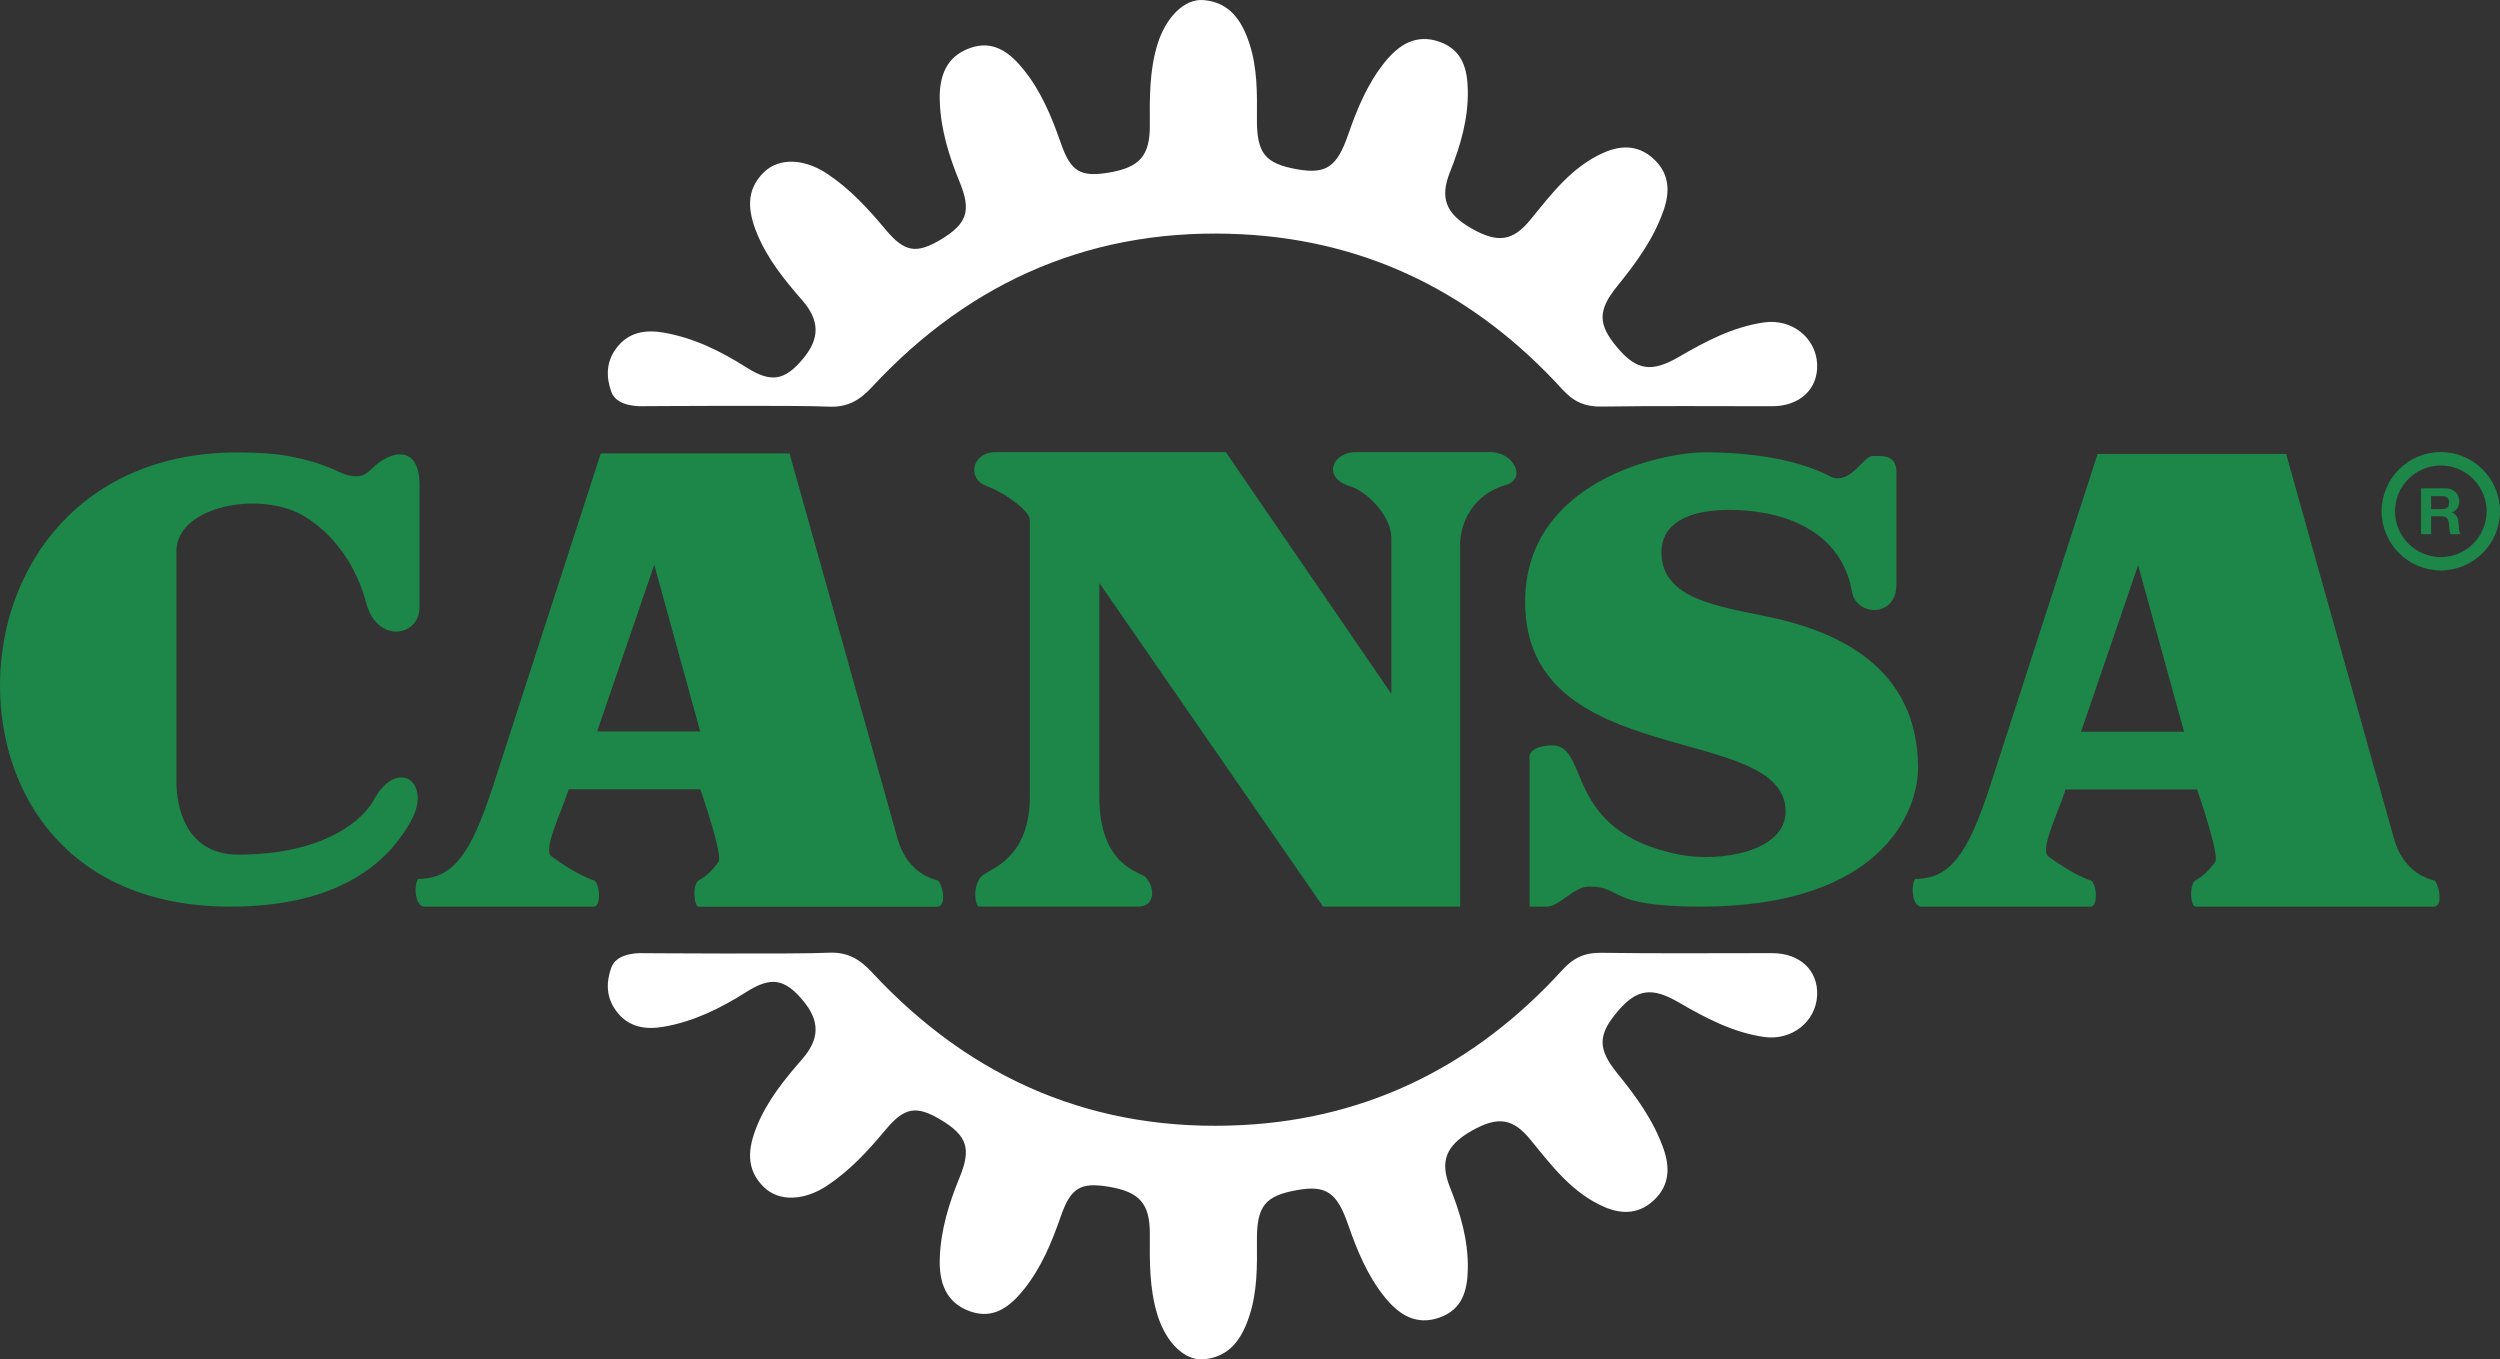 <?xml version="1.0" encoding="UTF-8"?>
<svg id="Layer_2" data-name="Layer 2" xmlns="http://www.w3.org/2000/svg" viewBox="0 0 677.45 368.36">
  <rect x="0" y="0" width="677.45" height="368.36" fill="#333333" stroke="none"/>
  <defs>
    <style>
      .cls-1 {
        fill: #1d8649;
      }

      .cls-1, .cls-2 {
        stroke-width: 0px;
      }

      .cls-2 {
        fill: #fff;
      }
    </style>
  </defs>
  <g id="Layer_1-2" data-name="Layer 1">
    <g>
      <g>
        <g>
          <path class="cls-1" d="M101.21,216.91c-2.3,4.29-12.09,14.67-36.7,14.67-14.5,0-16.7-13.55-16.7-19.57v-62.66c0-12.38,23.23-16.59,34.85-9.34,8.15,5.09,13.88,13.31,16.63,23.54,2.93,10.85,14.39,9.07,14.39.99v-33.13c0-10.86-7.68-9.65-13.02-4.31-1.16,1.16-2.34,1.96-4,1.96-1.5,0-2.96-.34-4.38-1.02-1.42-.68-3.21-1.42-5.38-2.21-2.17-.79-5.04-1.53-8.63-2.21-3.59-.68-8.21-1.02-13.88-1.02C22.04,122.57.38,153.38,0,184.93c-.35,29.96,18.34,60.75,62.41,60.75,33.01,0,44.33-15.12,48.72-22.79,6.38-10.85-3.48-17.98-9.92-5.98Z"/>
          <path class="cls-1" d="M659.44,238.54c-4.68-1.19-8.89-4.79-10.69-11.21l-29.25-104.32h-51.09l-29.05,89.7c-5.97,18.42-10.75,25.45-20.33,25.45-1.19,1.2-1.11,7.53,1.7,7.53h45.78c2.1,0,1.7-6.33,0-7.14,0,0-4.24-1.13-11.59-6.6-2.07-2.07,2.81-11.75,4.81-18.03h35.63c2.71,7.91,5.87,18.28,4.91,19.63-1.67,2.36-3.28,3.86-5.27,4.96-1.89,1.05-1.4,7.18-.1,7.18h64.55c3,0,1.14-7.2,0-7.14ZM563.93,198.28l15.46-45.12,12.44,45.12h-27.9Z"/>
          <path class="cls-1" d="M403.74,122.5h-36.23c-6.66,0-9.25,7.04-1.65,9.27,4.19,1.23,11.17,7.7,11.17,14.14v42.11l-44.86-65.52h-62.23c-6.77,0-7.89,7.31-2.67,9.18,5.57,2,11.79,7.09,11.79,9.06v75.16c0,15.98-9.71,19.2-12.6,21.14-2.36,1.58-2.77,6.48-1.42,8.64h43.4c4.75,0,4.57-5.39,1.93-8.03-1.44-1.44-12.47-2.95-12.47-21.73v-57.94l60.62,87.7h37.15v-98.16c0-5.63,3.3-13.49,12.44-16.12,5.53-1.59,2.31-8.9-4.38-8.9Z"/>
          <path class="cls-1" d="M483.49,168.14c-13.94-3.53-33.26-4.34-33.26-18.4,0-9.52,10.22-11.57,18.27-11.57,13.15,0,30.27,4.51,33.39,22.35,1.1,6.32,12,7.08,12-2.17v-30.43c0-5.05-4.44-4.34-6.54-4.34-2.37,0-5.86,7.75-11.12,5.67-8.02-4.3-20.11-6.68-34.22-6.68-11.79,0-48.73,7.84-48.73,40.57,0,46.14,70.59,32.34,70.59,56.79,0,10.85-17.86,13.82-28.77,11.66-32.16-6.34-23.88-30.2-34.92-29.61-6.84.37-5.68,3.88-5.68,3.88v39.82h4.62c3.43,0,7.37-5.44,11.48-5.44,9.36,0,4.37,5.44,30.27,5.44,48.5,0,58.88-25.36,58.88-37.58,0-21.05-13.01-34.06-36.28-39.96Z"/>
          <path class="cls-1" d="M253.95,238.53c-4.69-1.19-8.9-4.8-10.71-11.22l-29.29-104.45h-51.15l-29.09,89.81c-5.97,18.44-10.77,25.48-20.35,25.48-1.2,1.2-1.12,7.54,1.71,7.54h45.83c2.1,0,1.7-6.34,0-7.15,0,0-4.25-1.13-11.6-6.61-2.07-2.07,2.81-11.77,4.81-18.05h35.67c2.71,7.92,5.87,18.3,4.92,19.66-1.67,2.36-3.28,3.86-5.28,4.97-1.9,1.05-1.4,7.19-.1,7.19h64.63c3,0,1.15-7.21,0-7.15ZM161.81,198.22l15.48-45.18,12.46,45.18h-27.93Z"/>
        </g>
        <path class="cls-2" d="M224.49,110.19c5.03.25,8.36-1.61,11.75-5.26,27.25-29.39,60.88-43.51,100.48-41.44,34.36,1.8,63.26,16.36,86.64,42.02,3.07,3.37,6.14,4.73,10.6,4.66,15.41-.24,30.82-.07,46.24-.09,7.53,0,12.5-4.68,12.21-11.4-.3-7.11-6.82-12.37-14.32-11.32-8.47,1.19-15.92,5.15-23.22,9.39-7.28,4.22-11.36,3.64-16.55-2.49-5.41-6.39-5.39-10.18-.02-16.8,5.07-6.24,9.79-12.71,12.5-20.46,1.73-4.94,1.59-9.63-2.24-13.49-3.99-4.03-8.71-4.42-13.8-2.22-8.72,3.77-14.26,11.16-20.04,18.24-4.72,5.78-8.79,6.47-15.98,2.37-6.93-3.95-8.63-8.26-5.84-15.24,2.83-7.1,4.98-14.32,4.85-22.11-.1-5.97-1.52-11.06-7.69-13.23-6.38-2.25-11.04.85-14.84,5.56-4.65,5.78-7.48,12.62-9.89,19.6-3.02,8.71-5.94,10.78-13.72,9.41-8.9-1.56-11.11-4.35-11.01-14.04.07-6.71.09-13.41-1.98-19.87-2.01-6.28-5.34-11.39-12.51-11.96-5.18-.41-10.17,4.64-12.45,11.97-2.22,7.17-2.12,14.56-2.08,21.95.05,8.19-2.72,11.41-10.98,12.81-7.85,1.34-10.46-.25-13.16-8.04-2.43-6.99-5.26-13.83-9.88-19.62-3.68-4.62-8.17-8.37-14.63-6.1-6.62,2.32-8.48,7.81-8.27,14.34.24,7.72,2.49,14.95,5.39,22.01,3.18,7.75,2.04,11.24-4.99,15.5-6.77,4.1-10.01,3.47-15.12-2.67-4.7-5.64-9.67-11.03-15.81-15.1-6.2-4.11-12.96-4.39-17.06-.46-5.09,4.88-4.38,10.68-1.96,16.6,2.83,6.94,7.45,12.62,12.27,18.15,4.75,5.45,4.85,10.32.23,15.85-4.98,5.96-8.67,6.58-15.32,2.37-6.98-4.42-14.29-8.04-22.46-9.45-4.93-.85-9.55-.17-12.84,4.26-2.7,3.64-2.82,7.64-1.33,11.81,1.54,4.3,8.54,3.87,8.54,3.87,0,0,42.17-.29,50.31.12Z"/>
        <path class="cls-2" d="M224.49,258.17c5.03-.25,8.36,1.61,11.75,5.26,27.25,29.39,60.88,43.51,100.48,41.44,34.36-1.8,63.26-16.36,86.64-42.02,3.07-3.37,6.14-4.73,10.6-4.66,15.41.24,30.82.07,46.24.09,7.53,0,12.5,4.68,12.21,11.4-.3,7.11-6.82,12.37-14.32,11.32-8.47-1.19-15.92-5.15-23.22-9.39-7.28-4.22-11.36-3.64-16.55,2.49-5.41,6.39-5.39,10.18-.02,16.8,5.07,6.24,9.79,12.71,12.5,20.46,1.73,4.94,1.59,9.63-2.24,13.49-3.99,4.03-8.71,4.42-13.8,2.22-8.72-3.77-14.26-11.16-20.04-18.24-4.72-5.78-8.79-6.47-15.98-2.37-6.93,3.95-8.63,8.26-5.84,15.24,2.83,7.1,4.98,14.32,4.85,22.11-.1,5.97-1.52,11.06-7.69,13.23-6.38,2.25-11.04-.85-14.84-5.56-4.65-5.78-7.48-12.62-9.89-19.6-3.02-8.71-5.94-10.78-13.72-9.41-8.9,1.56-11.11,4.35-11.01,14.04.07,6.71.09,13.41-1.98,19.87-2.01,6.28-5.34,11.39-12.51,11.96-5.18.41-10.17-4.64-12.45-11.97-2.22-7.17-2.12-14.56-2.08-21.95.05-8.19-2.72-11.41-10.98-12.81-7.85-1.34-10.46.25-13.16,8.04-2.43,6.99-5.26,13.83-9.88,19.62-3.68,4.62-8.17,8.37-14.63,6.1-6.62-2.32-8.48-7.81-8.27-14.34.24-7.72,2.49-14.95,5.39-22.01,3.18-7.75,2.04-11.24-4.99-15.5-6.77-4.1-10.01-3.47-15.12,2.67-4.7,5.64-9.67,11.03-15.81,15.1-6.2,4.11-12.96,4.39-17.06.46-5.09-4.88-4.38-10.68-1.96-16.6,2.83-6.94,7.45-12.62,12.27-18.15,4.75-5.45,4.85-10.32.23-15.85-4.98-5.96-8.67-6.58-15.32-2.37-6.98,4.42-14.29,8.04-22.46,9.45-4.93.85-9.55.17-12.84-4.26-2.7-3.64-2.82-7.64-1.33-11.81,1.54-4.3,8.54-3.87,8.54-3.87,0,0,42.17.29,50.31-.12Z"/>
      </g>
      <g>
        <path class="cls-1" d="M664.43,138.91v-.03c1.39-.56,1.97-1.65,1.97-3.12,0-1.88-1.41-3.43-3.64-3.43h-6.7v12.43h2.73v-4.86h2.73c1.38,0,1.88.57,2.07,1.88.14.99.12,2.19.44,2.98h2.73c-.5-.68-.47-2.16-.52-2.94-.09-1.27-.47-2.54-1.81-2.91ZM661.78,137.95h-3v-3.5h3c1.24,0,1.88.52,1.88,1.72s-.64,1.78-1.88,1.78Z"/>
        <path class="cls-1" d="M661.41,122.5c-8.85,0-16.04,7.2-16.04,16.04s7.2,16.04,16.04,16.04,16.04-7.2,16.04-16.04-7.2-16.04-16.04-16.04ZM661.41,150.96c-6.84,0-12.41-5.57-12.41-12.41s5.57-12.41,12.41-12.41,12.41,5.57,12.41,12.41-5.57,12.41-12.41,12.41Z"/>
      </g>
    </g>
  </g>
</svg>